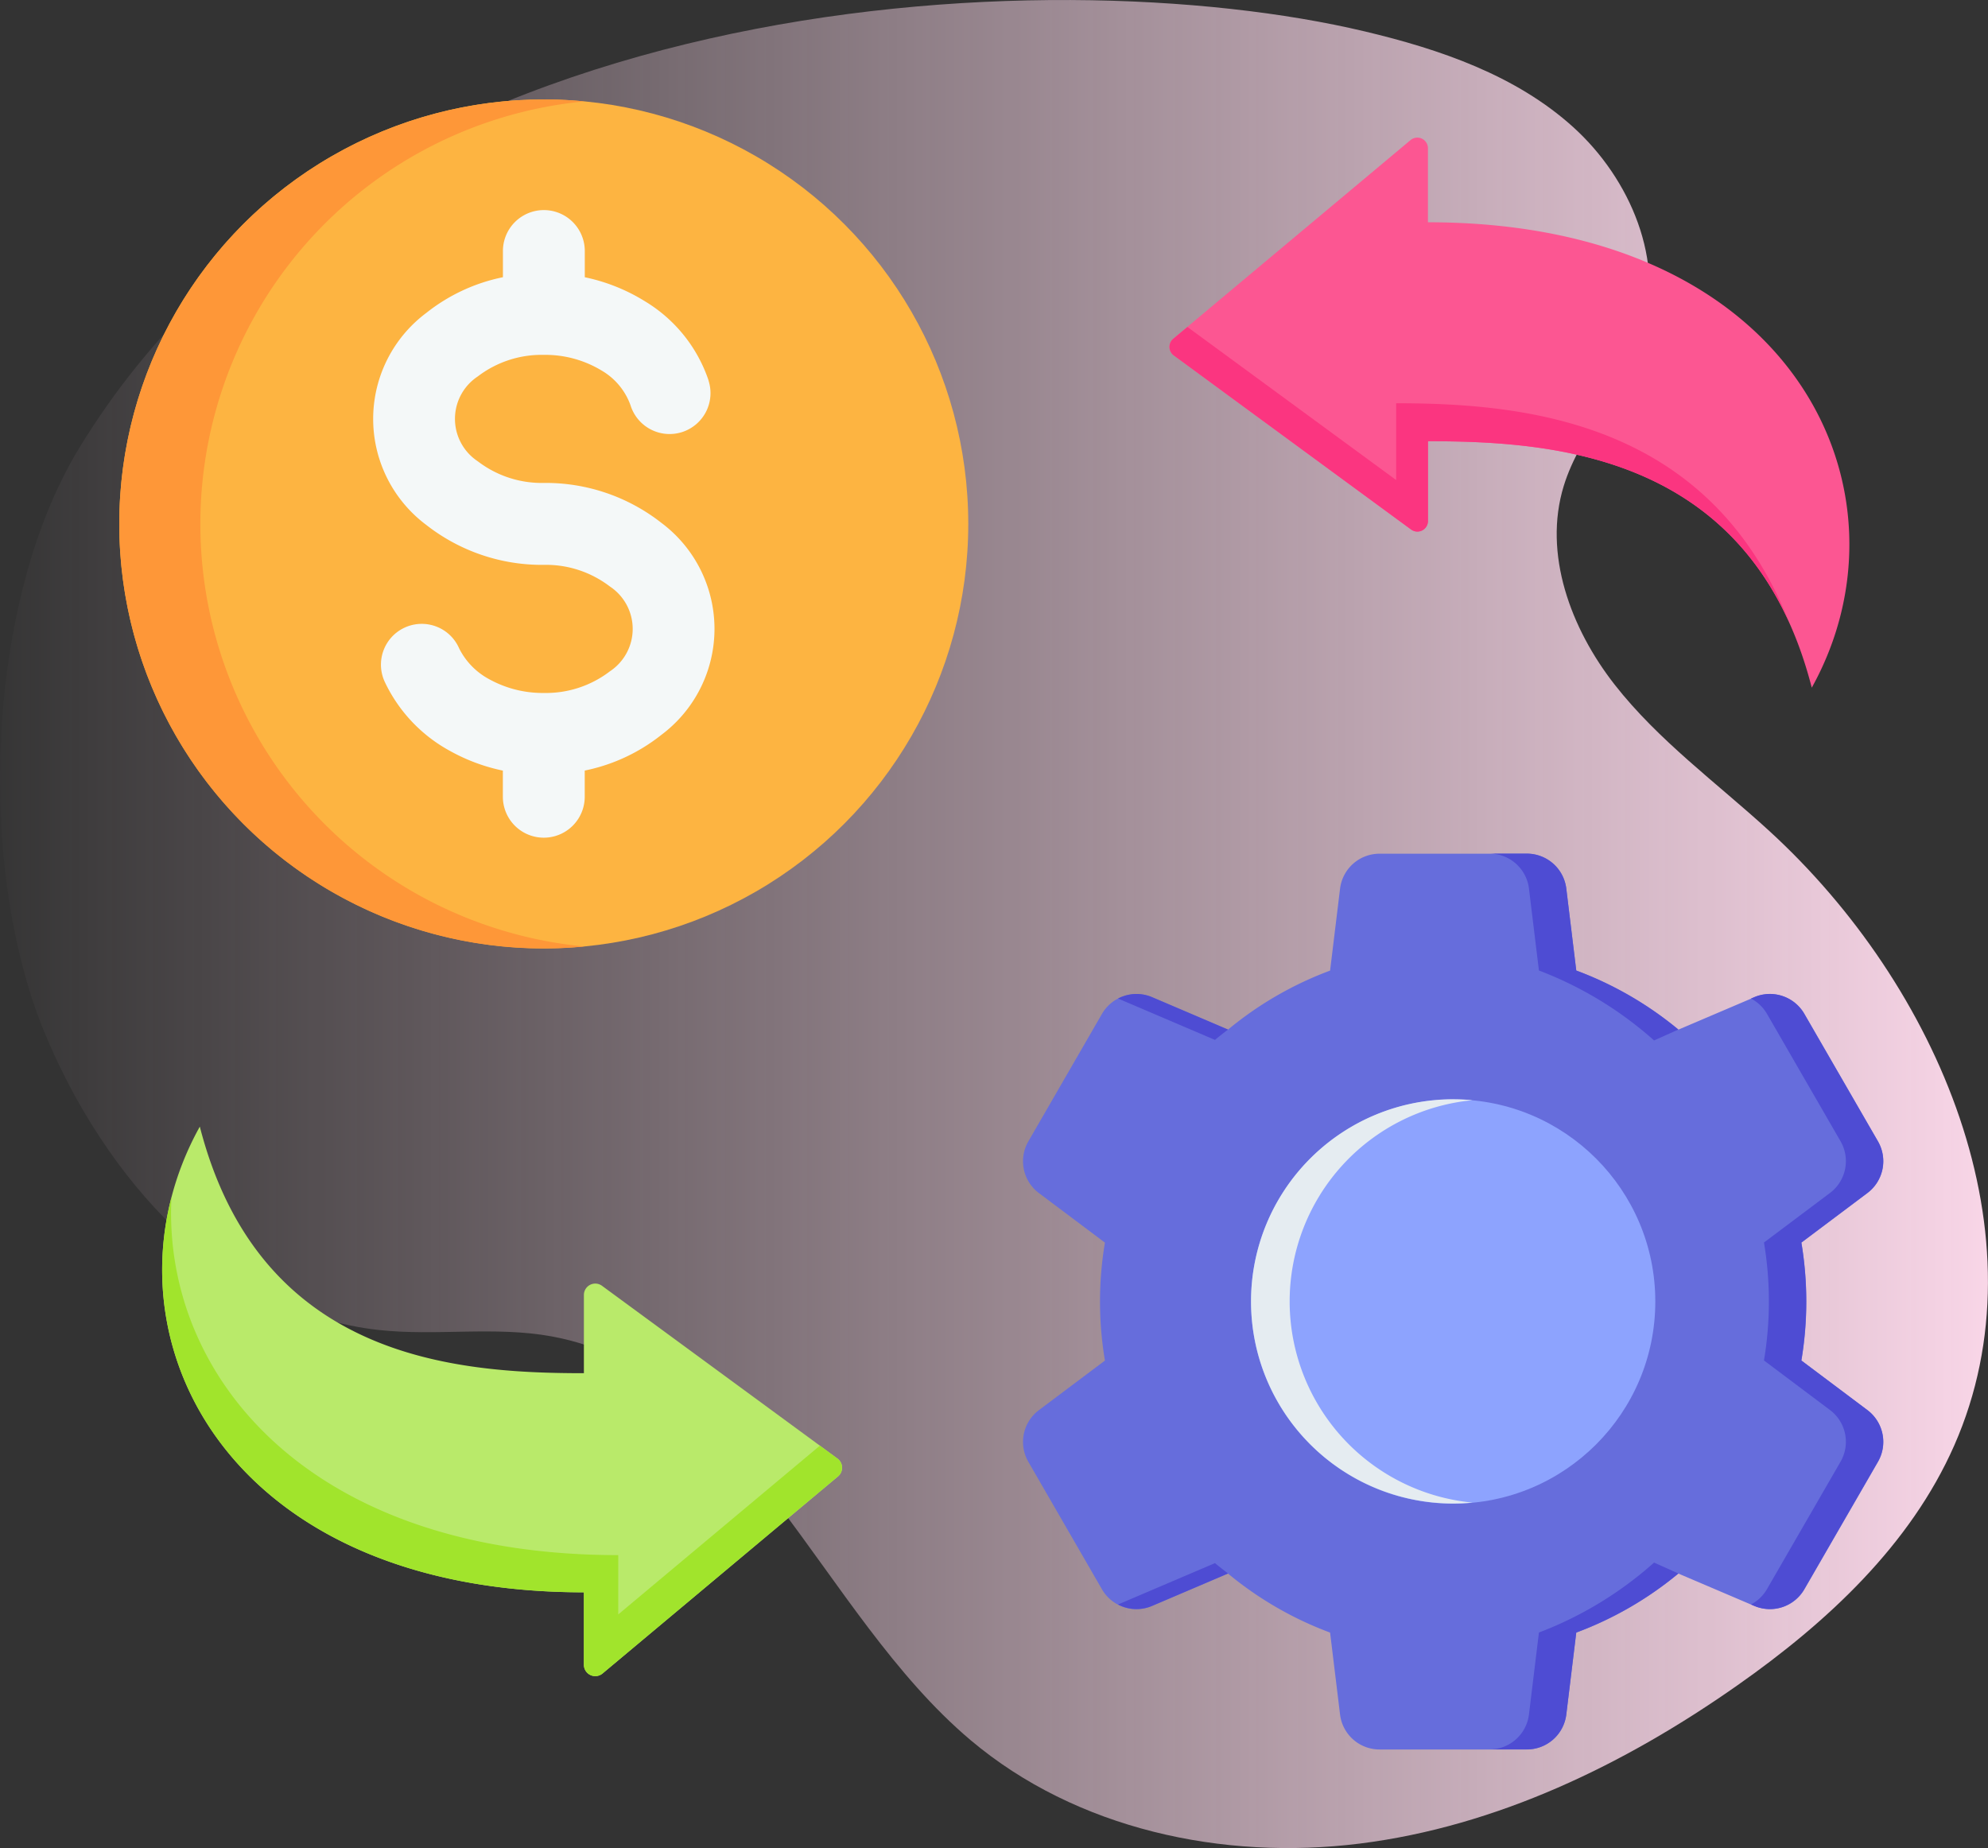 <svg xmlns="http://www.w3.org/2000/svg" xmlns:xlink="http://www.w3.org/1999/xlink" width="100" height="92.964" viewBox="0 0 100 92.964">
  <rect x="0" y="0" width="100" height="92.964" fill="#333333" stroke="none"/>
  <defs>
    <linearGradient id="linear-gradient" y1="0.5" x2="1" y2="0.5" gradientUnits="objectBoundingBox">
      <stop offset="0" stop-color="#ffdbed" stop-opacity="0"/>
      <stop offset="1" stop-color="#ffdbed"/>
    </linearGradient>
  </defs>
  <g id="cost-optimization" transform="translate(-297 -4802.999)">
    <path id="Path_20522" data-name="Path 20522" d="M3.972,25.543C-.709,33.238-1.2,46.561,2.224,54.889c3.006,7.3,8.98,14.143,16.822,15,2.884.316,5.832-.2,8.686.32C37.548,72,41.2,84.1,48.829,90.528,54.137,95,61.5,96.587,68.394,95.725s13.34-3.981,19.018-7.974C91.9,84.6,96.09,80.715,98.3,75.7c4.638-10.515-.818-23.144-9.294-30.906-2.64-2.417-5.582-4.549-7.788-7.369s-3.61-6.581-2.558-10c.839-2.73,3.1-4.846,3.95-7.573,1.165-3.708-.593-7.864-3.477-10.472s-6.7-3.914-10.485-4.813C52.815.8,18.1,2.312,3.972,25.543Z" transform="translate(297.001 4800.012)" fill="url(#linear-gradient)"/>
    <g id="cost" transform="translate(286.968 4776.478)">
      <g id="Group_69990" data-name="Group 69990" transform="translate(61.499 69.46)">
        <path id="Path_51393" data-name="Path 51393" d="M287.289,281.8h-7.383a2,2,0,0,1-2-1.77l-.5-4.11a17.743,17.743,0,0,1-5.137-2.97l-3.812,1.627a2,2,0,0,1-2.532-.844l-3.692-6.394a2,2,0,0,1,.534-2.615l3.313-2.487a17.92,17.92,0,0,1,0-5.933l-3.313-2.487a2,2,0,0,1-.534-2.615l3.692-6.394a2,2,0,0,1,2.532-.844l3.812,1.626a17.737,17.737,0,0,1,5.137-2.97l.5-4.11a2,2,0,0,1,2-1.77h7.383a2,2,0,0,1,2,1.77l.5,4.11a17.744,17.744,0,0,1,5.137,2.97l3.812-1.626a2,2,0,0,1,2.532.844l3.692,6.394a2,2,0,0,1-.534,2.615l-3.313,2.487a17.922,17.922,0,0,1,0,5.933l3.313,2.487a2,2,0,0,1,.534,2.615l-3.692,6.394a2,2,0,0,1-2.532.844l-3.812-1.626a17.736,17.736,0,0,1-5.137,2.97l-.5,4.11A2,2,0,0,1,287.289,281.8Z" transform="translate(-261.967 -236.735)" fill="#666ddc" fill-rule="evenodd"/>
        <path id="Path_51394" data-name="Path 51394" d="M308.328,281.795h-1.878a2,2,0,0,0,2-1.77l.5-4.11a18.647,18.647,0,0,0,5.792-3.519l1.223.549a17.741,17.741,0,0,1-5.137,2.97l-.5,4.11A2,2,0,0,1,308.328,281.795Zm-15.015-8.85-3.812,1.626a2,2,0,0,1-1.723-.066l4.877-2.081Q292.978,272.692,293.314,272.944Zm-5.535-28.922a2,2,0,0,1,1.723-.066l3.812,1.627q-.336.252-.659.52Zm31.839,0,.154-.066a2,2,0,0,1,2.532.844l3.692,6.394a2,2,0,0,1-.534,2.615l-3.313,2.487a17.92,17.92,0,0,1,0,5.933l3.313,2.487a2,2,0,0,1,.534,2.615l-3.692,6.394a2,2,0,0,1-2.532.844l-.154-.066a2.012,2.012,0,0,0,.808-.779l3.692-6.394a2,2,0,0,0-.534-2.615l-3.313-2.487a17.915,17.915,0,0,0,0-5.933l3.313-2.487a2,2,0,0,0,.534-2.615l-3.692-6.394A2.01,2.01,0,0,0,319.617,244.023Zm-11.289-7.29h-1.878a2,2,0,0,1,2,1.77l.5,4.11a18.643,18.643,0,0,1,5.792,3.519l1.223-.549a17.735,17.735,0,0,0-5.137-2.97l-.5-4.11A2,2,0,0,0,308.328,236.733Z" transform="translate(-283.006 -236.733)" fill="#4e4cd3" fill-rule="evenodd"/>
        <circle id="Ellipse_821" data-name="Ellipse 821" cx="10.168" cy="10.168" r="10.168" transform="translate(11.462 12.363)" fill="#8da3fe"/>
        <path id="Path_51395" data-name="Path 51395" d="M334.136,303.6c.328,0,.652.016.972.046a10.168,10.168,0,0,0,0,20.243c-.32.03-.644.046-.972.046a10.168,10.168,0,1,1,0-20.336Z" transform="translate(-312.506 -291.242)" fill="#e5ecf1" fill-rule="evenodd"/>
      </g>
      <g id="Group_69991" data-name="Group 69991" transform="translate(16.032 31.522)">
        <circle id="Ellipse_822" data-name="Ellipse 822" cx="21.353" cy="21.353" r="21.353" transform="translate(0)" fill="#fdb441"/>
        <path id="Path_51396" data-name="Path 51396" d="M37.385,31.522c.688,0,1.369.034,2.04.1a21.353,21.353,0,0,0,0,42.511c-.672.064-1.352.1-2.04.1a21.353,21.353,0,1,1,0-42.706Z" transform="translate(-16.032 -31.522)" fill="#fe9738" fill-rule="evenodd"/>
        <path id="Path_51397" data-name="Path 51397" d="M101.962,70.207a2.058,2.058,0,1,1-3.925,1.239A3.317,3.317,0,0,0,96.579,69.7a5.468,5.468,0,0,0-2.9-.785A5.285,5.285,0,0,0,90.355,70a2.558,2.558,0,0,0,0,4.268,5.285,5.285,0,0,0,3.321,1.089,9.421,9.421,0,0,1,5.91,2.005,6.657,6.657,0,0,1,0,10.671,9.094,9.094,0,0,1-3.851,1.793v1.317a2.059,2.059,0,1,1-4.118,0V89.828a9.374,9.374,0,0,1-2.668-.995,7.682,7.682,0,0,1-3.26-3.442,2.052,2.052,0,1,1,3.732-1.705,3.577,3.577,0,0,0,1.539,1.56,5.546,5.546,0,0,0,2.716.676A5.284,5.284,0,0,0,97,84.834a2.558,2.558,0,0,0,0-4.268,5.284,5.284,0,0,0-3.321-1.088,9.421,9.421,0,0,1-5.91-2.005,6.657,6.657,0,0,1,0-10.671,9.093,9.093,0,0,1,3.851-1.793V63.691a2.059,2.059,0,1,1,4.118,0V65.01a9.338,9.338,0,0,1,3.033,1.214,7.4,7.4,0,0,1,3.195,3.983Z" transform="translate(-72.322 -56.065)" fill="#f4f8f8" fill-rule="evenodd"/>
      </g>
      <g id="Group_69992" data-name="Group 69992" transform="translate(18.19 83.192)">
        <path id="Path_51398" data-name="Path 51398" d="M48.92,323.413v-3.936a.572.572,0,0,1,.91-.461l11.844,8.69a.572.572,0,0,1,.029.9l-11.844,9.913a.572.572,0,0,1-.939-.439v-3.644c-18.622,0-24.731-13.691-19.32-23.427C32.593,322.662,42.365,323.413,48.92,323.413Z" transform="translate(-27.707 -311.008)" fill="#b9ea6a" fill-rule="evenodd"/>
        <path id="Path_51399" data-name="Path 51399" d="M60.793,342.694l-10.144,8.49V348.2c-15.632,0-22.948-9.1-22.472-18.011-2.389,9.2,4.3,19.881,20.743,19.881v3.644a.572.572,0,0,0,.939.439L61.7,344.241a.572.572,0,0,0-.029-.9Z" transform="translate(-27.708 -326.644)" fill="#a1e42c" fill-rule="evenodd"/>
      </g>
      <g id="Group_69993" data-name="Group 69993" transform="translate(68.857 33.442)">
        <path id="Path_51400" data-name="Path 51400" d="M314.772,57.183v4.009a.533.533,0,0,1-.849.43l-11.936-8.757a.533.533,0,0,1-.027-.839l11.936-9.99a.533.533,0,0,1,.876.409v3.724c18.61,0,24.713,13.682,19.307,23.411C331.088,57.933,321.322,57.183,314.772,57.183Z" transform="translate(-301.769 -41.909)" fill="#fc5692" fill-rule="evenodd"/>
        <path id="Path_51401" data-name="Path 51401" d="M313.172,97.254v3.863l-10.5-7.7-.71.595a.533.533,0,0,0,.027.839l11.936,8.757a.533.533,0,0,0,.849-.43V99.165c5.857,0,14.284.6,18.141,9.052-3.985-10.016-13.166-10.962-19.74-10.962Z" transform="translate(-301.768 -83.891)" fill="#fb3580" fill-rule="evenodd"/>
      </g>
    </g>
  </g>
</svg>

